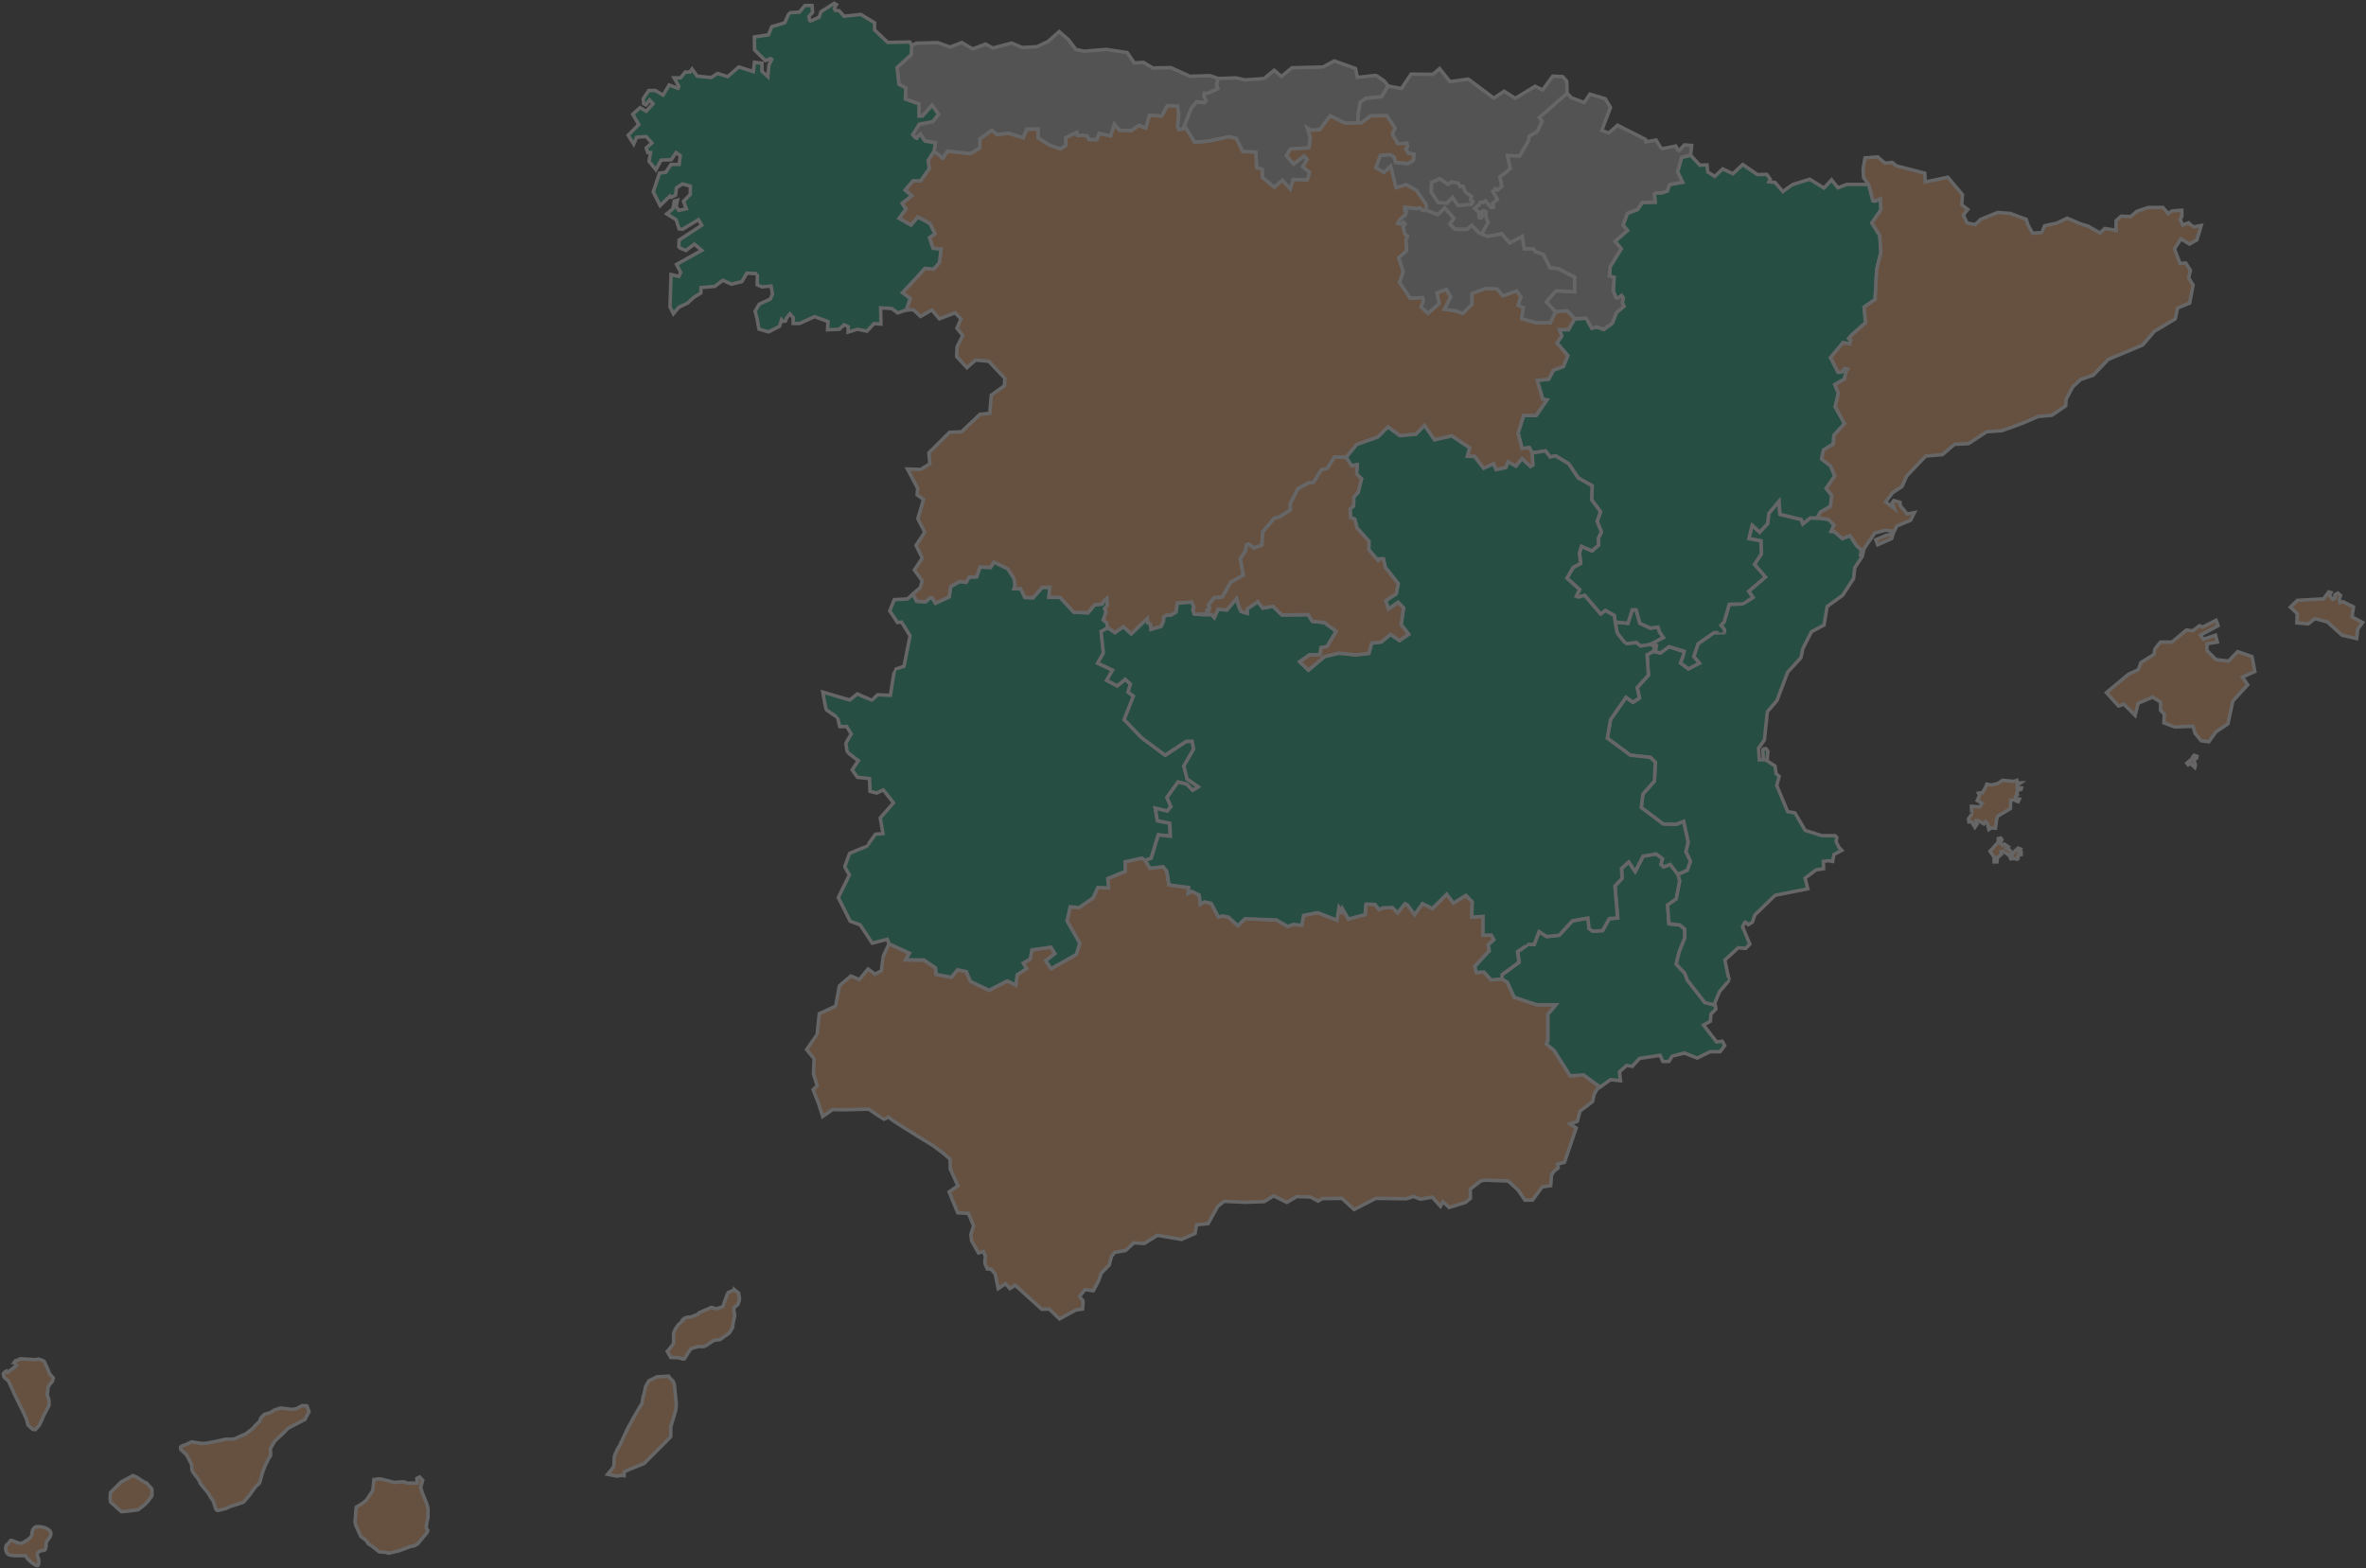 <svg width="709" height="470" viewBox="0 0 709 470" fill="none" xmlns="http://www.w3.org/2000/svg">
<rect x="0" y="0" width="709" height="470" fill="#333333" stroke="none"/>
<g opacity="0.25" clip-path="url(#clip0_21_2)">
<path d="M86.373 428.01L91.467 425.348L91.539 425.047L92.601 423.093L92.588 422.936L91.946 421.336L90.582 421.264L88.687 422.241L88.497 422.273L87.422 422.391L84.112 421.985L82.105 422.627L81.456 423.093L80.466 423.526L80.414 423.571L80.354 423.539L79.234 423.893L78.171 424.942L77.798 425.984L76.538 427.177L76.526 427.197L75.956 427.859L75.759 428.095L73.471 429.878L73.267 429.865L71.189 430.803L70.593 431.111L70.409 431.17L69.773 431.295L69.36 431.314L68.33 431.34L67.708 431.308L64.915 431.937L61.755 432.534L61.342 432.573L60.457 432.606L60.397 432.58L59.257 432.409L57.435 432.121L56.045 432.789L55.166 433.143L54.773 433.215L54.15 433.622L54.11 433.793L54.157 434.356L55.015 435.208L55.166 435.281L55.743 435.851L55.803 436.022L56.012 436.212L56.392 436.88L56.438 436.998L57.408 438.932L57.493 440.349L57.69 440.971L58.706 442.414L58.903 442.532L59.867 444.072L59.907 444.282L60.103 444.695L62.109 447.16L62.568 447.79L63.151 448.793L63.925 449.894L64.6 452.097L64.836 452.49L65.256 452.681L67.714 452.11L69.124 451.428L71.006 450.878L73.025 450.163L74.697 448.17L75.575 446.957L76.578 445.554L76.598 445.534L77.772 444.479L78.021 443.659L78.591 441.542L78.624 441.404L79.43 439.326L79.483 439.142L80.04 438.074L80.433 437.274L81.083 436.257L81.063 434.677L80.983 434.225L82.302 431.93L84.937 429.452L85.377 429.006L86.373 428.01ZM202.606 421.755L202.639 421.244L202.612 420.254L202.042 414.669L201.616 413.842L201.557 413.783L200.764 413.03L200.364 412.433L196.915 412.623L194.45 413.823L193.46 415.527L192.968 417.92L192.732 418.576L192.352 420.766L191.952 421.244L189.474 425.525L189.048 426.391L188.386 427.505L186.543 431.373L186.209 432.212L185.993 432.389L185.862 433.006L185.081 434.192L184.144 436.29L184.105 436.468L183.947 439.201L183.869 439.542L183.298 440.355L183.292 440.368L182.079 441.843L184.8 442.381L186.288 442.184L187.022 442.263L187.009 441.129L188.582 440.388L193.014 438.611L200.705 430.888L201.006 430.482L201 429.059V427.623L201.819 424.942L202.468 422.68L202.606 421.755ZM127.998 455.841L128.234 454.811L128.26 452.176L127.952 450.897L126.522 447.331L126.064 445.744L126.673 443.64L125.749 442.65L124.91 443.056L124.923 443.45L125.08 444.072L125.047 444.479L122.228 444.486L120.897 444.085L118.111 444.256L114.813 443.404L113.791 443.246L113.168 443.24L112.119 443.456L112.066 443.443L111.68 446.754L109.85 449.547L108.926 450.32L107.798 451.074L106.762 451.684L106.592 453.402L106.389 456.024L106.559 457.034L107.215 458.45L107.602 459.296L107.648 459.414L108.192 460.535L109.057 461.164L109.831 461.767L110.29 462.574L111.535 463.4L113.581 465.058L113.784 465.091L115.639 465.249L116.459 465.491L119.612 464.763L122.818 463.563L124.274 463.209L125.087 462.77L127.965 459.315L128.201 458.679L127.689 457.886L127.998 455.841ZM206.526 404.933L207.155 404.14L209.443 403.51L209.634 403.562L210.866 403.575L211.469 403.346L213.325 402.094L213.915 401.694L215.796 401.478L217.212 400.389L217.848 400.022L218.406 399.616L218.602 399.413L219.468 397.99L219.514 397.793L219.907 395.308L220.032 395.092L220.156 393.892L219.92 393.066L219.907 392.214L220.051 391.808L220.956 391.06L221.094 390.988L221.526 389.742L221.598 389.152L221.323 387.539L220.091 386.523V386.53L218.183 387.408L217.671 388.588L217.632 388.746L217.245 389.775L216.59 391.624L214.649 392.234L213.135 391.821L212.669 392.03L211.895 392.443L211.692 392.456L209.424 393.46L209.162 393.879L206.959 394.725L206.028 394.751L204.966 395.131L204.841 395.256L205.077 395.328L203.294 396.987L203.13 397.21L202.291 398.436L201.845 399.642V401.766L201.884 401.845L201.838 401.91L201.806 402.736L200.376 404.553L199.957 404.992L200.999 406.834L202.848 406.88L203.91 407.044L204.487 407.286L205.09 407.221L206.526 404.933ZM5.878 420.988L6.704 422.608L7.93 425.309L8.395 427.099L9.798 428.358L10.473 428.449L10.631 428.43L11.785 427.125L12.657 425.329L12.958 424.483L14.637 421.336L14.676 421.165L14.689 419.841L14.414 418.746L14.171 418.104H14.178L14.433 415.652L15.043 414.747L15.659 414.065L15.981 412.997L14.833 411.692L14.427 410.584L13.325 408.145L12.873 407.739L11.457 407.293L10.703 407.49L6.913 407.273L6.487 407.227L5.877 407.286L5.622 407.516L5.17 407.712L5.058 407.706L4.586 407.824L4.232 408.342H4.245L4.94 409.24L2.357 411.272L1.59 411.227L1.63 411.043L1.518 411.089L1 411.744L1.21 412.741L1.243 412.774L2.528 413.869L4.258 417.632L4.501 418.13L5.878 420.988ZM39.844 442.224L36.298 444.132L33.092 447.324L33 449.114L33.15 450.163L36.383 453.061L38.343 452.864L38.841 452.812L41.274 452.484L41.674 452.281L43.503 450.825L44.466 449.75L44.571 449.619L45.489 448.373L45.542 448.13L45.528 446.419L45.469 446.17L43.935 444.472L43.28 444.184L42.998 444.04L42.251 443.561L41.031 442.728L39.844 442.224ZM7.798 466.376C7.726 465.97 3.694 466.54 2.547 465.884C1.4 465.229 1.564 463.013 2.219 462.77C2.875 462.521 2.875 461.538 3.366 461.623C3.858 461.708 5.582 462.607 6.316 462.528C7.058 462.449 9.431 460.803 9.516 460.148C9.595 459.492 9.549 457.604 11.253 457.525C12.958 457.44 15.338 458.345 15.259 459.656C15.174 460.967 13.948 461.623 13.863 462.364C13.778 463.105 13.941 464.659 13.043 464.659C12.139 464.659 10.696 465.268 11.253 466.402C11.811 467.53 11.758 469.09 11.253 469.254C10.755 469.412 7.963 467.281 7.798 466.376ZM479.482 325.775L478.59 326.391L477.679 328.01L477.207 330.161L473.443 333.032L472.676 336.074L470.487 336.841L472.335 338.054L468.802 348.354L466.71 348.905L466.927 350.032L465.799 350.884L464.947 352.078L464.691 355.336L462.141 355.716L459.223 359.67H456.968L454.883 356.627L451.946 353.946C451.946 353.946 445.265 353.69 445.18 353.69C445.095 353.69 443.797 353.861 443.797 353.861L440.584 356.392L440.63 359.138L439.181 360.351L434.264 361.885L432.409 360.161L431.642 361.525L429.197 358.778L425.643 359.394L423.558 358.588L421.454 359.27L412.282 359.145L405.791 362.489L402.113 359.145L396.2 359.23L394.967 359.958L392.712 358.745L388.608 358.614L385.605 360.358L381.645 358.378L378.859 360.122L373.07 360.312L366.816 360.037L364.901 361.551L362.01 366.724L358.542 367.065L358.116 369.661L354.031 371.451L346.839 370.218L342.879 372.683L339.772 372.473L337.3 374.768L333.983 375.345L333.091 376.512L332.39 379.108L329.984 381.599L329.236 383.789L327.617 386.831L325.106 386.49L323.552 388.49C323.552 388.49 324.044 389.572 324.385 389.572C324.726 389.572 324.404 392.319 324.404 392.319L322.405 392.594L317.488 395.276L314.465 392.339L312.184 392.378L304.185 385.146L302.632 386.189L301.314 384.72L299.124 386.189L298.233 381.849L297 380.361L295.833 380.295C295.833 380.295 295.046 378.426 295.086 378.315C295.105 378.23 295.302 376.505 295.302 376.505L294.64 375.083L293.217 375.509L291.152 371.851L290.942 369.956L291.749 367.36L290.195 363.656L286.982 363.466L284.425 357.211L287.041 355.375L284.766 350.334L284.701 347.396L282.38 345.397C282.38 345.397 279.633 343.351 279.443 343.227C279.253 343.122 275.273 340.696 275.273 340.696C275.273 340.696 268.061 336.146 267.95 336.1C267.865 336.074 266.245 334.783 266.245 334.783C266.245 334.783 264.947 335.484 264.862 335.484C264.777 335.484 260.325 332.396 260.325 332.396L252.773 332.606L249.455 332.541L246.538 334.625L245.305 330.751L244.047 327.584L243.66 326.561L244.892 325.434L243.765 321.88C243.765 321.88 243.974 317.39 243.935 317.285C243.909 317.199 241.719 314.564 241.719 314.564C241.719 314.564 244.886 309.968 244.886 309.883C244.886 309.778 245.502 303.799 245.502 303.799L250.399 301.543L251.527 295.453L254.976 292.496L257.506 293.584L260.142 290.411L262.187 291.945L264.147 290.942C264.147 290.942 264.574 286.707 264.639 286.622C264.705 286.537 266.403 282.852 266.403 282.852L272.513 285.658L271.405 287.638L276.833 287.704L280.302 290.024L280.531 292.004L285.068 292.883L286.917 290.628L289.559 291.178L290.772 294.096L296.364 296.777L301.832 293.964L304.382 295.197L304.808 292.109L307.575 290.3L306.598 288.621L308.683 287.428L309.194 284.681L314.898 283.849L316.111 285.783L313.364 287.933L314.937 290.293L322.496 286.058L323.559 282.675L319.723 276.014L320.68 271.759L323.388 271.995L327.558 269.058L328.941 265.977L332.173 266.101L331.937 263.269L337.176 261.138L337.136 258.267L342.198 257.159L343.155 257.86L344.604 260.201L348.498 259.729L349.645 261.112L350.301 265.197L356.195 265.964L356.064 267.688L357.106 267.111L359.342 268.219L359.702 270.946L360.935 270.264L362.934 270.69L365.104 274.821L366.337 274.5L368.081 274.821L370.913 277.417L373.103 275.313L382.511 275.693L385.894 277.653L387.513 277.037L390.09 277.273L390.621 274.316L394.81 273.483L400.619 275.758L401.235 271.969L401.917 273.143L402.212 272.251L404.061 275.417L409.083 274.073C409.083 274.073 409.233 270.927 409.319 270.927C409.404 270.946 412.046 271.031 412.046 271.031L413.239 272.585L414.432 272.054L417.199 271.969L418.838 273.542L421.008 270.815L421.775 271.222L423.899 274.093L426.259 270.795L429.223 272.244L433.517 267.989L435.517 270.625L439.28 268.324L441.174 270.258L441.004 274.854L444.387 274.618V280.236H446.898L447.645 281.6L445.967 283.134L446.269 284.963L441.948 289.598L442.414 291.453L444.63 291.263L446.819 293.643L450.097 293.388L451.651 294.345L453.736 298.855L460.482 301.091H466.225L463.819 303.989V311.771L463.373 312.879L465.675 314.793L470.487 322.392L474.506 322.136L479.482 325.775Z" fill="#FFAA6A"/>
<path d="M201.006 430.482L200.705 430.888L193.014 438.611L188.582 440.388L187.009 441.129L187.022 442.263L186.288 442.184L184.8 442.381L182.079 441.843L183.292 440.368L183.298 440.355L183.869 439.542L183.947 439.201L184.105 436.468L184.144 436.29L185.081 434.192L185.862 433.006L185.993 432.389L186.209 432.212L186.543 431.373L188.386 427.505L189.048 426.391L189.474 425.525L191.952 421.244L192.352 420.766L192.732 418.576L192.968 417.92L193.46 415.527L194.45 413.823L196.915 412.623L200.364 412.433L200.764 413.03L201.557 413.783L201.616 413.842L202.042 414.669L202.612 420.254L202.639 421.244L202.606 421.755L202.468 422.68L201.819 424.942L201 427.623V429.059L201.006 430.482ZM201.006 430.482L201.111 430.541M86.373 428.01L91.467 425.348L91.539 425.047L92.601 423.093L92.588 422.936L91.946 421.336L90.582 421.264L88.687 422.241L88.497 422.273L87.422 422.391L84.112 421.985L82.105 422.627L81.456 423.093L80.466 423.526L80.414 423.571L80.354 423.539L79.234 423.893L78.171 424.942L77.798 425.984L76.538 427.177L76.526 427.197L75.956 427.859L75.759 428.095L73.471 429.878L73.267 429.865L71.189 430.803L70.593 431.111L70.409 431.17L69.773 431.295L69.36 431.314L68.33 431.34L67.708 431.308L64.915 431.937L61.755 432.534L61.342 432.573L60.457 432.606L60.397 432.58L59.257 432.409L57.435 432.121L56.045 432.789L55.166 433.143L54.773 433.215L54.15 433.622L54.11 433.793L54.157 434.356L55.015 435.208L55.166 435.281L55.743 435.851L55.803 436.022L56.012 436.212L56.392 436.88L56.438 436.998L57.408 438.932L57.493 440.349L57.69 440.971L58.706 442.414L58.903 442.532L59.867 444.072L59.907 444.282L60.103 444.695L62.109 447.16L62.568 447.79L63.151 448.793L63.925 449.894L64.6 452.097L64.836 452.49L65.256 452.681L67.714 452.11L69.124 451.428L71.006 450.878L73.025 450.163L74.697 448.17L75.575 446.957L76.578 445.554L76.598 445.534L77.772 444.479L78.021 443.659L78.591 441.542L78.624 441.404L79.43 439.326L79.483 439.142L80.04 438.074L80.433 437.274L81.083 436.257L81.063 434.677L80.983 434.225L82.302 431.93L84.937 429.452L85.377 429.006L86.373 428.01ZM127.998 455.841L128.234 454.811L128.26 452.176L127.952 450.897L126.522 447.331L126.064 445.744L126.673 443.64L125.749 442.65L124.91 443.056L124.923 443.45L125.08 444.072L125.047 444.479L122.228 444.486L120.897 444.085L118.111 444.256L114.813 443.404L113.791 443.246L113.168 443.24L112.119 443.456L112.066 443.443L111.68 446.754L109.85 449.547L108.926 450.32L107.798 451.074L106.762 451.684L106.592 453.402L106.389 456.024L106.559 457.034L107.215 458.45L107.602 459.296L107.648 459.414L108.192 460.535L109.057 461.164L109.831 461.767L110.29 462.574L111.535 463.4L113.581 465.058L113.784 465.091L115.639 465.249L116.459 465.491L119.612 464.763L122.818 463.563L124.274 463.209L125.087 462.77L127.965 459.315L128.201 458.679L127.689 457.886L127.998 455.841ZM206.526 404.933L207.155 404.14L209.443 403.51L209.634 403.562L210.866 403.575L211.469 403.346L213.325 402.094L213.915 401.694L215.796 401.478L217.212 400.389L217.848 400.022L218.406 399.616L218.602 399.413L219.468 397.99L219.514 397.793L219.907 395.308L220.032 395.092L220.156 393.892L219.92 393.066L219.907 392.214L220.051 391.808L220.956 391.06L221.094 390.988L221.526 389.742L221.598 389.152L221.323 387.539L220.091 386.523V386.53L218.183 387.408L217.671 388.588L217.632 388.746L217.245 389.775L216.59 391.624L214.649 392.234L213.135 391.821L212.669 392.03L211.895 392.443L211.692 392.456L209.424 393.46L209.162 393.879L206.959 394.725L206.028 394.751L204.966 395.131L204.841 395.256L205.077 395.328L203.294 396.987L203.13 397.21L202.291 398.436L201.845 399.642V401.766L201.884 401.845L201.838 401.91L201.806 402.736L200.376 404.553L199.957 404.992L200.999 406.834L202.848 406.88L203.91 407.044L204.487 407.286L205.09 407.221L206.526 404.933ZM5.878 420.988L6.704 422.608L7.93 425.309L8.395 427.099L9.798 428.358L10.473 428.449L10.631 428.43L11.785 427.125L12.657 425.329L12.958 424.483L14.637 421.336L14.676 421.165L14.689 419.841L14.414 418.746L14.171 418.104H14.178L14.433 415.652L15.043 414.747L15.659 414.065L15.981 412.997L14.833 411.692L14.427 410.584L13.325 408.145L12.873 407.739L11.457 407.293L10.703 407.49L6.913 407.273L6.487 407.227L5.877 407.286L5.622 407.516L5.17 407.712L5.058 407.706L4.586 407.824L4.232 408.342H4.245L4.94 409.24L2.357 411.272L1.59 411.227L1.63 411.043L1.518 411.089L1 411.744L1.21 412.741L1.243 412.774L2.528 413.869L4.258 417.632L4.501 418.13L5.878 420.988ZM39.844 442.224L36.298 444.132L33.092 447.324L33 449.114L33.15 450.163L36.383 453.061L38.343 452.864L38.841 452.812L41.274 452.484L41.674 452.281L43.503 450.825L44.466 449.75L44.571 449.619L45.489 448.373L45.542 448.13L45.528 446.419L45.469 446.17L43.935 444.472L43.28 444.184L42.998 444.04L42.251 443.561L41.031 442.728L39.844 442.224ZM7.798 466.376C7.726 465.97 3.694 466.54 2.547 465.884C1.4 465.229 1.564 463.013 2.219 462.77C2.875 462.521 2.875 461.538 3.366 461.623C3.858 461.708 5.582 462.607 6.316 462.528C7.058 462.449 9.431 460.803 9.516 460.148C9.595 459.492 9.549 457.604 11.253 457.525C12.958 457.44 15.338 458.345 15.259 459.656C15.174 460.967 13.948 461.623 13.863 462.364C13.778 463.105 13.941 464.659 13.043 464.659C12.139 464.659 10.696 465.268 11.253 466.402C11.811 467.53 11.758 469.09 11.253 469.254C10.755 469.412 7.963 467.281 7.798 466.376ZM479.482 325.775L478.59 326.391L477.679 328.01L477.207 330.161L473.443 333.032L472.676 336.074L470.487 336.841L472.335 338.054L468.802 348.354L466.71 348.905L466.927 350.032L465.799 350.884L464.947 352.078L464.691 355.336L462.141 355.716L459.223 359.67H456.968L454.883 356.627L451.946 353.946C451.946 353.946 445.265 353.69 445.18 353.69C445.095 353.69 443.797 353.861 443.797 353.861L440.584 356.392L440.63 359.138L439.181 360.351L434.264 361.885L432.409 360.161L431.642 361.525L429.197 358.778L425.643 359.394L423.558 358.588L421.454 359.27L412.282 359.145L405.791 362.489L402.113 359.145L396.2 359.23L394.967 359.958L392.712 358.745L388.608 358.614L385.605 360.358L381.645 358.378L378.859 360.122L373.07 360.312L366.816 360.037L364.901 361.551L362.01 366.724L358.542 367.065L358.116 369.661L354.031 371.451L346.839 370.218L342.879 372.683L339.772 372.473L337.3 374.768L333.983 375.345L333.091 376.512L332.39 379.108L329.984 381.599L329.236 383.789L327.617 386.831L325.106 386.49L323.552 388.49C323.552 388.49 324.044 389.572 324.385 389.572C324.726 389.572 324.404 392.319 324.404 392.319L322.405 392.594L317.488 395.276L314.465 392.339L312.184 392.378L304.185 385.146L302.632 386.189L301.314 384.72L299.124 386.189L298.233 381.849L297 380.361L295.833 380.295C295.833 380.295 295.046 378.426 295.086 378.315C295.105 378.23 295.302 376.505 295.302 376.505L294.64 375.083L293.217 375.509L291.152 371.851L290.942 369.956L291.749 367.36L290.195 363.656L286.982 363.466L284.425 357.211L287.041 355.375L284.766 350.334L284.701 347.396L282.38 345.397C282.38 345.397 279.633 343.351 279.443 343.227C279.253 343.122 275.273 340.696 275.273 340.696C275.273 340.696 268.061 336.146 267.95 336.1C267.865 336.074 266.245 334.783 266.245 334.783C266.245 334.783 264.947 335.484 264.862 335.484C264.777 335.484 260.325 332.396 260.325 332.396L252.773 332.606L249.455 332.541L246.538 334.625L245.305 330.751L244.047 327.584L243.66 326.561L244.892 325.434L243.765 321.88C243.765 321.88 243.974 317.39 243.935 317.285C243.909 317.199 241.719 314.564 241.719 314.564C241.719 314.564 244.886 309.968 244.886 309.883C244.886 309.778 245.502 303.799 245.502 303.799L250.399 301.543L251.527 295.453L254.976 292.496L257.506 293.584L260.142 290.411L262.187 291.945L264.147 290.942C264.147 290.942 264.574 286.707 264.639 286.622C264.705 286.537 266.403 282.852 266.403 282.852L272.513 285.658L271.405 287.638L276.833 287.704L280.302 290.024L280.531 292.004L285.068 292.883L286.917 290.628L289.559 291.178L290.772 294.096L296.364 296.777L301.832 293.964L304.382 295.197L304.808 292.109L307.575 290.3L306.598 288.621L308.683 287.428L309.194 284.681L314.898 283.849L316.111 285.783L313.364 287.933L314.937 290.293L322.496 286.058L323.559 282.675L319.723 276.014L320.68 271.759L323.388 271.995L327.558 269.058L328.941 265.977L332.173 266.101L331.937 263.269L337.176 261.138L337.136 258.267L342.198 257.159L343.155 257.86L344.604 260.201L348.498 259.729L349.645 261.112L350.301 265.197L356.195 265.964L356.064 267.688L357.106 267.111L359.342 268.219L359.702 270.946L360.935 270.264L362.934 270.69L365.104 274.821L366.337 274.5L368.081 274.821L370.913 277.417L373.103 275.313L382.511 275.693L385.894 277.653L387.513 277.037L390.09 277.273L390.621 274.316L394.81 273.483L400.619 275.758L401.235 271.969L401.917 273.143L402.212 272.251L404.061 275.417L409.083 274.073C409.083 274.073 409.233 270.927 409.319 270.927C409.404 270.946 412.046 271.031 412.046 271.031L413.239 272.585L414.432 272.054L417.199 271.969L418.838 273.542L421.008 270.815L421.775 271.222L423.899 274.093L426.259 270.795L429.223 272.244L433.517 267.989L435.517 270.625L439.28 268.324L441.174 270.258L441.004 274.854L444.387 274.618V280.236H446.898L447.645 281.6L445.967 283.134L446.269 284.963L441.948 289.598L442.414 291.453L444.63 291.263L446.819 293.643L450.097 293.388L451.651 294.345L453.736 298.855L460.482 301.091H466.225L463.819 303.989V311.771L463.373 312.879L465.675 314.793L470.487 322.392L474.506 322.136L479.482 325.775Z" stroke="white" stroke-width="1.039" stroke-miterlimit="10"/>
<path d="M516.825 313.37L515.442 315.206H512.439L508.61 317.101L504.716 315.586C504.716 315.586 501.477 316.458 501.268 316.458C501.051 316.458 500.737 317.094 500.737 317.094L500.12 318.117H498.298L497.472 316.268L491.302 317.206L489.132 319.586L487.408 319.33L485.284 321.244L485.605 323.906L482.629 323.565L479.502 325.781L474.545 322.162L470.526 322.418L465.714 314.819L463.413 312.905L463.859 311.797V304.015L466.265 301.117H460.522L453.776 298.881L451.691 294.371L450.137 293.414V292.096L455.205 288.392L454.779 285.199C454.779 285.199 457.735 283.219 457.735 283.094C457.709 283.009 459.735 283.075 459.735 283.075L461.223 279.226L463.524 280.695L467.248 280.289L471.208 275.968L475.863 275.136L476.204 278.289L477.286 279.095L480.249 278.905C480.249 278.905 482.229 275.286 482.334 275.286C482.419 275.286 484.759 275.136 484.759 275.136L483.953 265.537L486.104 263.236L485.913 260.279L488.103 258.326L490.017 261.197L492.404 256.582L496.318 255.92L498.232 257.349L497.767 259.073L498.553 259.794L500.514 259.073L502.835 262.03L503.385 263.99L502.343 269.412L499.747 271.221L500.133 276.84L503.385 277.201L504.88 278.433V281.161L503.221 285.245L502.323 288.949L504.88 291.65L505.627 293.676L510.885 300.442L513.973 301.229L514.163 302.422L512.695 303.956L512.544 306.06L510.479 307.208L514.399 312.276L516.104 312.04L516.825 313.37ZM359.105 235.806L357.401 236.874L355.637 235.025L353.002 234.383L349.704 238.998L350.878 241.745L349.77 243.089L346.197 242.218L346.833 245.961L350.537 246.702L350.727 250.596L347.108 250.216L344.984 257.211L343.174 257.873L342.217 257.172L337.156 258.28L337.195 261.151L331.957 263.282L332.193 266.114L328.961 265.99L327.577 269.071L323.408 272.008L320.7 271.772L319.743 276.027L323.578 282.688L322.516 286.071L314.957 290.306L313.383 287.946L316.13 285.796L314.918 283.862L309.214 284.694L308.702 287.441L306.618 288.634L307.594 290.313L304.828 292.122L304.402 295.21L301.851 293.978L296.384 296.79L290.791 294.109L289.578 291.191L286.936 290.641L285.087 292.896L280.551 292.017L280.321 290.038L276.853 287.717L271.425 287.651L272.533 285.671L266.422 282.865L265.872 281.502L261.381 282.668L257.762 277.181L254.766 276.099L251.212 268.992L254.536 262.207C254.536 262.207 253.133 259.912 253.133 259.742C253.199 259.611 254.602 255.743 254.602 255.743C254.602 255.743 259.558 253.658 259.67 253.658C259.755 253.658 262.351 249.999 262.351 249.999L264.587 249.829L263.78 245.128L267.74 240.598L264.678 236.723L262.718 237.681L260.699 237.169L260.574 233.334L256.936 232.954L255.362 230.738L257.211 227.971C257.211 227.971 253.894 225.48 253.894 225.395C253.894 225.29 253.448 222.949 253.468 222.798C253.487 222.628 255.087 219.986 255.087 219.986L253.723 217.731L251.638 217.776C251.638 217.776 251.002 214.971 250.917 214.971C250.812 214.971 247.915 212.905 247.659 212.754C247.423 212.604 246.557 207.411 246.557 207.411L254.641 209.791L256.896 207.962C256.896 207.962 261.132 209.817 261.217 209.817C261.322 209.817 262.987 208.218 262.987 208.218L266.816 208.388C266.816 208.388 268.029 200.6 268.114 200.6C268.199 200.6 270.9 199.688 270.9 199.688L272.71 190.516L270.172 186.432L268.94 186.563L266.619 183.069L267.983 179.712L271.923 179.495L273.562 178.066L274.755 180.197L277.437 180.348L278.518 179.286L279.325 179.115L280.367 180.754L284.452 178.879L284.917 175.772L287.598 174.257L289.513 174.513L290.47 172.959L292.686 172.854L293.709 169.917L296.836 170.048L297.878 168.429L302.048 170.468L303.897 173.366L304.238 175.385L303.897 176.427H305.877L307.175 179.043L309.581 179.148L312.348 176.021L314.649 176.001L314.347 179.024H317.71L321.821 183.468L326.056 183.659L327.99 181.298L330.311 181.023L330.868 179.981L331.721 179.299L331.891 181.403L331.065 182.426L331.511 183.344L330.659 185.789L331.655 186.622L331.996 188.176L330.016 189.257L330.698 195.709L328.993 198.751L333.445 200.836L331.681 203.897L334.828 205.556L337.234 203.576L338.808 205.005L338.087 207.411L339.706 208.624L336.92 215.666L342.152 221.094L349.193 226.326L355.493 222.202L357.303 222.156L357.729 224.523L354.818 229.564L355.775 233.458L359.105 235.806Z" fill="#00A173" stroke="white" stroke-width="1.039" stroke-miterlimit="10"/>
<path d="M558.108 166.37L557.984 166.862L555.814 170.14L555.453 173.353L552.175 178.394L547.533 181.757L546.596 187.311L542.806 189.356L540.23 194.424L539.679 197.105L535.7 201.445L532.487 209.955L529.616 213.299L528.724 221.769L526.96 224.26L527.216 227.729H528.514C528.514 227.729 528.154 224.667 528.324 224.536C528.514 224.431 529.216 224.365 529.216 224.365L529.766 225.132L529.537 228.03L531.923 229.564L532.218 231.839L533.156 232.672L532.415 235.419L535.693 243.227L537.889 243.634L540.931 248.865L545.914 250.439H549.894L550.425 250.996L550.208 252.248L551.106 254.012L551.913 254.838L549.553 256.116L549.172 258.162L547.894 257.952L546.38 258.162L546.465 260.352L544.249 260.692L540.912 263.164L541.718 266.376L531.93 268.311L525.866 274.205L525.125 276.374L523.866 277.122C523.866 277.122 523.119 276.289 522.968 276.355C522.797 276.394 522.181 277.738 522.181 277.738L524.351 282.95L523.119 284.229L520.883 284.039L516.884 287.723C516.884 287.723 518.077 293.683 518.182 293.702C518.182 293.833 515.33 297.112 515.33 297.112L513.842 300.619L513.947 301.235L510.859 300.449L505.601 293.683L504.853 291.657L502.297 288.956L503.195 285.251L504.853 281.167V278.44L503.359 277.207L500.107 276.847L499.72 271.228L502.316 269.419L503.359 263.997L502.808 262.037L505.594 260.804L506.551 258.122L505.168 255.29L505.87 252.419L504.506 246.203L502.356 247.095L498.461 247.01L491.82 242.027L492.312 238.008L495.76 234.114L496.035 228.43L494.501 226.988L488.542 226.345L481.651 221.238L482.609 215.685L487.27 208.985L489.335 210.473L491.276 209.214L490.614 206.067L493.977 202.343L493.57 196.253L495.465 195.21L495.911 194.103L494.803 193.126L491.617 193.637L490.384 192.634C490.384 192.634 487.316 192.935 487.237 192.935C487.172 192.935 484.595 189.913 484.556 189.526C484.516 189.166 484.044 186.694 484.044 186.694L483.999 186.419L487.827 186.779L489.106 182.76H490.299L491.381 186.779L494.6 188.248L496.809 187.927L497.32 189.435L498.468 191.074L495.19 192.798L496.383 193.414L496.022 195.335L497.53 195.676L500.166 193.807C500.166 193.807 504.762 195.355 504.827 195.355C504.827 195.46 503.595 198.679 503.595 198.679L505.955 200.449L509.207 198.744L507.528 196.764L508.846 192.909L513.612 189.585C513.612 189.585 516.72 189.671 516.72 189.631C516.72 189.566 516.805 188.845 516.805 188.779C516.805 188.694 515.697 187.396 515.697 187.396L516.654 186.353L518.169 181.095C518.169 181.095 522.188 180.99 522.234 180.99C522.299 180.99 525.276 179.05 525.276 179.05L523.997 177.201L529.019 172.926L525.721 169.137L527.787 166.003L527.662 162.089L524.043 161.427L525.04 157.389L527.295 159.474L529.655 156.943L530.035 153.855L533.103 150.196L533.379 154.13L539.745 155.664L540.23 156.982L542.466 155.218L544.531 155.238L545.213 155.258L547.953 155.664L549.592 157.343L548.72 159.237L549.762 159.369L552.083 161.394L554.385 160.522L556.345 163.499L557.794 164.797L557.604 166.305L558.108 166.37Z" fill="#00A173" stroke="white" stroke-width="1.039" stroke-miterlimit="10"/>
<path d="M563.308 70.593L563.649 75.634L562.39 80.676L561.905 89.743L558.607 92.057L559.053 96.719L554.922 100.396L554.011 101.419L554.581 101.911L554.306 103.039L552.287 102.717L548.563 107.169L550.818 111.555L551.821 111.489L552.759 110.447L553.696 110.663L553.126 111.575L552.759 113.574L549.848 115.279L550.91 117.79L549.953 121.92L552.759 126.962L549.566 130.45L549.396 133.072L546.458 134.862L545.882 137.543L548.543 139.628L549.841 142.604L547.245 146.394L548.95 148.479L548.497 151.803L545.501 153.481L544.544 155.245L542.479 155.225L540.243 156.989L539.758 155.671L533.392 154.137L533.117 150.203L530.049 153.861L529.668 156.949L527.308 159.48L525.053 157.395L524.056 161.434L527.675 162.096L527.8 166.01L525.735 169.144L529.032 172.933L524.01 177.207L525.289 179.056C525.289 179.056 522.306 180.997 522.247 180.997C522.208 180.997 518.182 181.102 518.182 181.102L516.668 186.36L515.711 187.402C515.711 187.402 516.819 188.7 516.819 188.786C516.819 188.851 516.733 189.579 516.733 189.638C516.733 189.677 513.626 189.592 513.626 189.592L508.859 192.916L507.542 196.771L509.22 198.751L505.968 200.455L503.608 198.685C503.608 198.685 504.841 195.473 504.841 195.361C504.775 195.361 500.179 193.814 500.179 193.814L497.544 195.683L496.036 195.342L496.396 193.421L495.203 192.804L498.481 191.08L497.334 189.441L496.822 187.933L494.613 188.254L491.394 186.786L490.312 182.767H489.119L487.841 186.786L484.012 186.425L483.756 184.491L481.121 183.003L479.672 184.065L474.886 178.466L472.926 178.978L472.355 178.741L473.352 176.722L469.562 173.293L471.431 170.061L473.686 168.868L473.306 165.761L473.922 163.741L477.095 165.124L479.056 163.361L478.944 161.361L479.882 159.467L478.603 156.254L479.626 153.402L476.944 149.764L477.115 145.614L472.985 143.293L470.067 138.992L466.173 136.632L464.534 136.993L463.151 135.163L459.171 135.76L458.279 134.186L456.109 134.442L454.896 129.827L456.555 124.523H460.305L463.557 119.868L462.279 119.658L460.64 114.02L464.081 113.633L465.491 110.932L468.487 109.824L469.805 106.572L466.547 102.822L467.995 100.652L467.274 98.797H469.995L471.85 95.519L475.338 95.368L477.023 98.345L478.577 97.984L480.596 98.731L483.147 96.863L484.425 93.67L486.641 91.775L486.149 90.779L486.425 89.349L485.92 88.602L484.858 89.323L484.241 89.264L483.435 87.134L483.691 83.108L482.288 82.787L482.517 79.889L485.815 74.552L483.986 72.337L487.664 69.085L486.346 67.485L487.664 63.932L490.732 62.784L492.096 60.7L496.01 60.575L495.734 58.215L496.291 57.789H497.97L499.609 57.277L500.291 55.297L504.205 54.615L502.716 51.528L503.91 47.148L506.637 46.532L509.384 49.515L511.508 49.41L511.764 51.56L513.849 52.858L516.228 50.623L519.297 52.072L522.234 49.305L526.639 52.327L529.446 52.262L530.468 53.645L530.088 54.478L531.897 54.668L534.284 57.415C534.284 57.415 537.031 55.35 537.116 55.33C537.221 55.284 542.309 53.71 542.309 53.71L546.59 56.346L548.845 53.901L550.759 56.287L553.395 55.265L560.016 55.285L561.295 60.201L561.977 60.261L563.531 59.559L563.681 62.896L560.961 66.81L563.308 70.593Z" fill="#00A173" stroke="white" stroke-width="1.039" stroke-miterlimit="10"/>
<path d="M503.89 47.142L502.696 51.522L504.185 54.609L500.271 55.291L499.589 57.271L497.95 57.782H496.271L495.714 58.208L495.99 60.568L492.076 60.693L490.712 62.778L487.644 63.925L486.326 67.478L487.644 69.078L483.966 72.33L485.795 74.546L482.497 79.882L482.268 82.78L483.671 83.102L483.415 87.127L484.221 89.257L484.838 89.317L485.9 88.596L486.405 89.343L486.129 90.773L486.621 91.769L484.405 93.663L483.127 96.856L480.576 98.725L478.557 97.977L477.003 98.338L475.318 95.362L471.83 95.512L469.634 93.192L466.1 93.467L463.334 90.51L466.232 87.127L471.83 87.448V83.088L466.913 80.512L464.442 80.256L462.442 76.237L460.213 75.49L459.466 74.572H456.719L456.142 70.868L452.379 72.802L449.999 70.075L445.783 70.842L443.934 70.094L445.914 66.646L445.298 65.046L445.232 63.473L444.465 63.178L443.725 63.708L444.361 64.555L443.829 65.321L443.233 65.151L443.128 63.683L441.85 62.431L443.213 61.322L443.554 60.621H444.465L445.062 60.09L445.914 61.093L446.786 62.116C446.786 62.116 447.593 62.24 447.593 62.116C447.593 61.965 447.291 60.856 447.291 60.856L448.714 59.795L447.291 57.349L448.078 56.497L448.714 56.923L450.012 55.881L449.441 52.924L451.231 51.646L452.529 50.452L451.703 46.558L455.342 46.728L457.958 42.258L458.279 40.743L460.646 39.379L462.108 36.291L461.216 35.229L469.601 27.932L470.9 29.316L474.754 30.738L476.433 28.208L481.029 29.591L482.602 32.207L479.986 39.104L482.11 39.851L484.726 37.531L493.111 41.785L493.216 42.513L496.258 41.956C496.258 41.956 497.852 44.598 497.937 44.598C498.042 44.598 502.152 43.765 502.152 43.765C502.152 43.765 502.939 45.254 503.044 45.254C503.109 45.168 504.742 43.424 504.742 43.424L506.932 43.594L506.591 46.512L503.89 47.142ZM415.986 25.775L414.052 28.968L409.266 29.48L407.627 30.653L406.965 34.377V36.868L403.071 36.914L398.606 34.744L395.518 38.874L392.791 39.064L391.768 38.389L392.66 41.326L392.234 44.329L386.681 44.689L385.507 46.649L387.638 49.121L390.811 46.741L391.748 47.804L390.404 49.954L392.45 51.659L391.768 53.979L387.533 53.835L386.681 56.641L384.294 54.065L381.849 56.13L378.295 53.232L378.19 50.722L376.571 50.275L376.289 45.595L372.395 45.444L370.461 41.529L368.376 40.979L362.076 42.336L357.952 42.676L355.441 38.526L354.53 38.632L356.936 32.502L358.575 30.476L360.896 30.778L361.407 30.161L360.705 28.824L360.837 27.932C360.837 27.932 361.879 27.992 361.945 27.932C362.01 27.867 364.901 26.588 364.901 26.588L364.515 25.526L364.96 23.526L370.343 23.336L373.024 23.953C373.024 23.953 378.623 23.546 378.708 23.546C378.813 23.546 381.836 21.055 381.836 21.055L383.966 22.904L387.179 20.308L396.436 20.091L399.78 18.262L406.185 20.517L406.742 23.199C406.742 23.199 412.23 22.583 412.315 22.583C412.42 22.583 414.806 24.287 414.806 24.287L415.986 25.775Z" fill="#B2B2B2" stroke="white" stroke-width="1.039" stroke-miterlimit="10"/>
<path d="M469.608 27.945L469.477 24.353L468.284 22.969L465.301 22.819L462.279 26.949L460.004 25.861L454.09 29.473L450.727 27.349L447.639 29.414L440.001 23.71L434.487 24.457L431.38 20.563L429.426 22.268L422.824 22.228L419.972 26.529L415.973 25.789L414.039 28.981L409.253 29.493L407.614 30.666L406.952 34.39V36.881L407.975 36.855L410.761 34.751L415.547 34.705L417.12 37.065L418.038 38.448L417.186 40.192L418.845 43.11L421.552 42.94L421.762 43.936L421.211 44.683L422.037 45.981L423.677 46.256L423.506 48.086L421.847 49.063L418.228 48.636L417.651 46.912L416.373 46.316L413.626 46.571L412.262 50.276L414.708 51.724L416.707 49.849L418.307 56.301L421.349 55.383L424.371 57.022L427.309 61.277V62.981L430.862 64.345L432.927 62.325L435.654 65.453L434.422 67.157L435.995 68.757H439.614L441.017 67.544L443.122 69.78L443.928 70.12L445.908 66.672L445.292 65.072L445.226 63.499L444.459 63.204L443.718 63.735L444.354 64.581L443.823 65.348L443.227 65.178L443.122 63.708L441.843 62.456L443.207 61.348L443.548 60.648H444.459L445.056 60.116L445.908 61.119L446.78 62.142C446.78 62.142 447.587 62.266 447.587 62.142C447.587 61.991 447.285 60.883 447.285 60.883L448.708 59.821L447.285 57.376L448.072 56.523L448.708 56.949L450.006 55.907L449.435 52.95L451.225 51.672L452.523 50.479L451.697 46.584L455.336 46.754L457.952 42.284L458.273 40.769L460.64 39.406L462.102 36.318L461.21 35.255L469.608 27.945ZM440.906 61.231L436.887 61.551L435.294 59.106L433.589 60.87L430.973 60.7L428.889 57.507L429.039 54.655L431.485 53.593L433.845 55.251L435.038 54.589L436.992 54.884L437.438 55.861H438.395L439.096 57.559L440.906 58.838L440.65 59.88L441.332 60.437L440.906 61.231Z" fill="#B2B2B2" stroke="white" stroke-width="1.039" stroke-miterlimit="10"/>
<path d="M469.995 98.784H467.274L467.995 100.639L466.546 102.809L469.805 106.559L468.487 109.811L465.491 110.919L464.081 113.62L460.639 114.007L462.278 119.645L463.557 119.855L460.305 124.51H456.555L454.896 129.814L456.109 134.429L458.279 134.173L459.171 135.747L459.407 139.386L458.659 139.851L456.103 137.491L454.273 139.727L451.907 138.428L451.29 140.153L448.334 140.769L447.567 139.025L444.61 140.343L441.863 136.809L439.712 136.77L440.394 134.239L435.077 130.666L429.885 131.833L426.882 127.532L424.306 130.168L419.5 130.594L415.947 127.978L412.859 131.02L406.578 133.236L403.385 137.111L399.937 136.92L397.727 140.369L396.003 140.776L393.597 144.539L392.148 144.729L388.955 146.453L386.654 150.898V152.832L383.291 154.983L381.803 155.343L378.394 159.408L378.138 163.342L375.751 164.233L374.178 163.066L373.581 163.256L373.221 165.092L371.667 167.452L372.585 172.349L368.75 174.539L366.304 178.945L363.839 179.135L362.115 181.305L362.502 182.197L361.8 182.773L362.18 183.114L360.968 184.177L357.84 184.072L357.414 182.754L357.729 181.921L357.113 180.453L352.812 180.774L352.451 183.475L350.858 184.393L349.73 184.327L348.708 184.924V186.117L347.986 187.737L344.899 188.654L344.689 186.976L343.902 186.655L343.777 185.442L342.479 186.635L339.011 190.018L336.671 187.848L334.14 189.638L331.95 188.169L331.609 186.616L330.613 185.783L331.465 183.338L331.019 182.42L331.845 181.397L331.675 179.292L330.823 179.974L330.265 181.017L327.945 181.292L326.011 183.652L321.775 183.462L317.665 179.017H314.301L314.603 175.995L312.302 176.014L309.535 179.142L307.129 179.037L305.831 176.421H303.851L304.192 175.378L303.851 173.359L302.002 170.461L297.833 168.422L296.79 170.042L293.663 169.911L292.64 172.848L290.424 172.952L289.467 174.506L287.553 174.251L284.871 175.765L284.406 178.873L280.321 180.748L279.279 179.109L278.472 179.279L277.391 180.341L274.709 180.19L273.516 178.06L275.791 176.1L276.342 174.015L274.001 170.822L276.361 167.268L274.513 163.44L277.109 159.506L275.044 155.441L276.748 149.692L274.834 148.315L274.985 146.335L271.916 140.566C271.916 140.566 275.66 140.651 275.745 140.716C275.961 140.716 278.643 138.992 278.643 138.992L278.348 135.714L284.563 129.545L288.136 129.414L293.669 124.156L296.607 123.881L297.052 118.432L300.986 115.62L301.111 113.365L296.305 108.277L292.345 107.916L289.749 110.198L286.668 106.835L286.812 103.898L288.516 100.554L286.753 98.358L287.985 95.571L286.196 93.761L281.495 95.551L279.22 92.89L275.857 94.844C275.857 94.844 273.726 92.739 273.496 92.804C273.326 92.844 272.048 92.91 271.562 92.949L272.756 89.441L270.435 87.697L274.178 83.698L277.155 80.42L279.797 80.656L281.501 78.696L282.013 74.671L279.607 74.395L278.545 71.183L280.164 70.075L278.656 66.967L275.037 65.033L272.992 67.439L269.419 65.4L271.464 62.633L270.317 60.909L273.234 58.635L271.235 56.93L273.595 54.144H275.87L278.466 50.524L278.125 48.079L279.889 45.293L282.485 47.377L283.973 45.293L290.87 46.033L293.617 44.336V41.635L297.236 38.999L298.744 40.336L302.317 39.93L306.618 41.274L307.706 38.678H311.128V41.32L314.452 43.45L317.789 44.617L319.363 43.595V41.235L322.706 39.661C322.706 39.661 322.831 40.684 322.982 40.684C323.132 40.684 324.234 40.494 324.234 40.494L325.807 40.769L326.358 41.831H328.679L329.361 39.982L332.809 40.723L333.957 37.15L335.484 39.045L339.057 39.11L341.273 37.537L343.319 38.363L344.466 34.515L348.104 34.77L349.809 31.623L352.89 31.794L353.251 34.475L352.89 37.963L353.251 38.789L354.529 38.619L355.441 38.514L357.952 42.664L362.075 42.323L368.376 40.966L370.461 41.516L372.395 45.431L376.289 45.581L376.571 50.262L378.19 50.708L378.295 53.219L381.849 56.117L384.294 54.052L386.68 56.628L387.533 53.822L391.768 53.967L392.45 51.646L390.404 49.941L391.748 47.791L390.811 46.729L387.638 49.109L385.507 46.637L386.68 44.677L392.233 44.316L392.66 41.313L391.768 38.376L392.791 39.051L395.518 38.861L398.606 34.731L403.071 36.901L406.965 36.855L407.988 36.829L410.774 34.724L415.56 34.679L417.133 37.039L418.051 38.422L417.199 40.166L418.858 43.083L421.565 42.913L421.775 43.91L421.224 44.657L422.05 45.955L423.689 46.23L423.519 48.06L421.86 49.036L418.241 48.61L417.664 46.886L416.386 46.289L413.639 46.545L412.275 50.249L414.721 51.699L416.72 49.823L418.32 56.274L421.362 55.356L424.384 56.996L427.321 61.25V62.955L426.45 63.105L425.342 62.273L424.66 62.529L421.001 62.103V63.106L421.467 63.256L421.192 64.469L420.254 65.066C420.254 65.066 418.635 66.744 418.635 66.81C418.7 66.81 419.743 67.085 419.743 67.085L420.615 66.508L421.087 67.085L420.49 68.108L421.021 70.128L421.808 70.763L421.316 71.871L421.552 75.129L419.166 77.254L420.529 81.364L419.402 84.577L422.654 89.363L426.292 89.127L426.568 90.104L425.866 92.018L427.931 93.886L431.249 90.93L430.593 87.737L433.425 86.694L434.743 88.996L432.829 92.654L436.192 93.146L438.342 93.886L441.07 91.205V87.927L445.088 86.439L448.622 86.544L450.346 88.629L454.47 87.159L455.788 89.009L454.916 91.415L456.516 92.201L455.985 95.48L460.371 96.692H464.58L466.114 93.434L469.647 93.159L471.844 95.479L469.995 98.784Z" fill="#FFAA6A" stroke="white" stroke-width="1.039" stroke-miterlimit="10"/>
<path d="M364.508 25.5L364.895 26.562C364.895 26.562 362.003 27.841 361.938 27.906C361.872 27.966 360.83 27.906 360.83 27.906L360.699 28.798L361.4 30.135L360.889 30.751L358.568 30.45L356.929 32.476L354.523 38.606L353.245 38.776L352.884 37.95L353.245 34.462L352.884 31.781L349.803 31.611L348.098 34.757L344.459 34.502L343.312 38.35L341.267 37.524L339.051 39.097L335.478 39.032L333.95 37.137L332.803 40.71L329.354 39.97L328.672 41.818H326.352L325.801 40.756L324.227 40.481C324.227 40.481 323.119 40.671 322.975 40.671C322.824 40.671 322.7 39.648 322.7 39.648L319.356 41.222V43.582L317.783 44.604L314.446 43.438L311.122 41.307V38.665H307.7L306.611 41.261L302.31 39.917L298.737 40.323L297.229 38.986L293.61 41.621V44.323L290.863 46.02L283.967 45.28L282.478 47.365L279.882 45.28L280.308 42.788L277.155 42.231L275.811 40.186C275.811 40.186 274.559 41.333 274.559 41.484C274.454 41.484 273.496 40.317 273.496 40.317L275.476 37.163L279.522 36.423L281.226 34.206L279.331 31.526L276.414 34.757H275.391V31.1L271.307 29.67L271.412 26.327L269.366 25.219L268.815 20.197L273.031 16.368L273.221 13.621L274.559 12.94L281.049 12.77L284.668 14.113L288.202 12.749L291.46 14.67L295.354 13.222L297.505 14.395L303.163 12.907L306.329 14.244L310.735 14.008L314.052 12.435L317.396 9.478L320.208 11.924L322.379 14.814L324.85 15.346L331.491 14.815L337.772 15.752L339.896 18.86L342.643 18.69L345.476 20.368L350.858 20.263L356.542 22.859L362.567 22.669L364.973 23.475L364.508 25.5Z" fill="#B2B2B2" stroke="white" stroke-width="1.039" stroke-miterlimit="10"/>
<path d="M282.006 74.677L281.495 78.703L279.79 80.663L277.148 80.427L274.172 83.705L270.428 87.704L272.749 89.448L271.556 92.955H271.365L268.999 93.788L267.235 92.47L263.898 92.254L263.983 97.125L261.918 96.975L259.787 99.249C259.787 99.249 257.067 98.672 256.981 98.672C256.896 98.672 254.13 99.525 254.13 99.525L254.189 97.885L252.936 97.335L251.514 98.699L247.98 98.829L248.111 96.365L244.112 94.896L239.621 96.941H237.68V95.198L236.723 94.07L235.766 95.198L235.366 96.22L234.665 96.306L234.199 95.814L233.603 97.794L230.325 99.472L227.433 98.64L226.883 95.643L226.286 93.237L227.499 91.172L230.842 89.618L231.478 88.17L231.072 85.724L228.325 85.98L226.902 85.337C226.902 85.337 227.007 82.02 226.902 82.02C226.817 82.02 223.795 81.87 223.795 81.87L222.306 84.4L219.179 85.167L216.622 84L214.177 85.83L210.073 86.19L210.007 87.829L207.903 89.127L206.028 90.851L203.451 92.064L201.773 94.044L200.776 91.913L201.091 82.276L203.412 82.846L203.989 81.653L202.73 79.247L210.283 75.031L208.067 73.176L205.536 75.07C205.536 75.07 203.405 74.218 203.405 74.133C203.405 74.048 203.491 71.963 203.491 71.963L210.283 67.498L209.306 65.839L204.539 68.711L203.497 68.606L202.605 65.84L199.799 64.095L201.648 62.561L202.074 60.241L203.032 59.985L202.605 61.899L203.438 63.047L205.674 62.555L204.821 60.319L206.841 58.274L206.86 55.783L204.48 55.127L202.691 56.32L202.455 58.47L201.157 59.133L200.776 58.753L197.819 61.624L195.754 57.494L197.623 51.894L199.518 51.619L201.091 49.279H203.517L203.858 46.617L202.605 45.726L201.157 47.876L198.115 47.981L196.541 50.852L194.476 48.342L194.961 45.726H194.109L193.663 44.323L195.341 42.853L193.663 40.94L190.791 41.11L189.9 43.195L188.241 40.553L191.395 37.321L189.605 34.233L191.821 32.253L193.65 33.361L195.689 31.086L194.666 29.958L193.558 31.427C193.558 31.427 192.752 31.092 192.811 30.981C192.876 30.896 192.745 29.598 192.745 29.598L194.404 27.126H196.384L198.705 28.509L200.534 25.467L203.169 26.47L203.425 25.854L201.996 23.324H203.956L205.339 21.599H206.723L207.378 20.681L208.886 22.812L213.121 23.238L215.036 22.006L218.038 22.982L221.395 20.065L225.761 21.448L226.083 18.662L228.338 18.944V21.37L230.102 22.97L230.416 19.54L231.269 17.816L230.862 17.561L229.354 18.157L226.122 14.964L226.056 11.07L230.292 10.434L231.269 7.989L235.143 6.842C235.143 6.842 236.461 3.819 236.572 3.819C236.658 3.819 239.549 3.629 239.549 3.629L241.188 1.649H243.319L243.509 3.669L242.401 4.927C242.401 4.927 242.637 6.33 242.742 6.357C242.912 6.357 245.489 5.124 245.489 5.124L245.98 3.55L249.96 1L250.642 1.38L250.006 2.508L250.347 3.124L251.455 3.209L252.943 4.868L257.965 4.318L262.069 6.828V8.96L266.029 12.723L272.644 12.579L273.221 13.661L273.031 16.408L268.815 20.236L269.366 25.259L271.411 26.366L271.307 29.71L275.391 31.14V34.797H276.414L279.331 31.565L281.226 34.247L279.521 36.463L275.476 37.203L273.496 40.357C273.496 40.357 274.453 41.524 274.558 41.524C274.558 41.374 275.811 40.226 275.811 40.226L277.155 42.272L280.308 42.829L279.882 45.32L278.118 48.106L278.459 50.552L275.863 54.171H273.588L271.228 56.957L273.227 58.662L270.31 60.936L271.457 62.661L269.412 65.428L272.985 67.466L275.03 65.06L278.649 66.994L280.157 70.102L278.538 71.21L279.6 74.422L282.006 74.677Z" fill="#00A173" stroke="white" stroke-width="1.039" stroke-miterlimit="10"/>
<path d="M653.552 71.59L651.592 74.566L653.27 78.926L655.001 78.84L656.384 81.03L655.853 83.285L657.191 85.409L656.148 90.838L652.529 92.326L651.848 95.565L645.567 99.308L642.079 103.393L631.76 107.713L627.249 112.46L623.479 113.738L621.119 115.935L619.159 119.632L619.008 121.632L614.839 124.464L610.754 124.825L606.434 126.7L603.031 127.971L599.819 129.079L595.328 129.394L589.88 132.954L585.69 133.164L582.071 136.252L577.069 136.678L572.899 141.038L571.346 142.696L569.962 145.804L567.11 147.679L565.045 150.426L567.687 152.445L567.032 150.636L567.497 150.019L569.366 150.531L569.431 151.527L571.496 154.038L573.666 153.638L572.565 155.894L568.395 157.657L567.333 159.827L566.887 161.401L562.672 163.276L562.121 161.761L565.334 160.404L566.507 160.28L566.783 159.152L565.058 158.896L561.826 159.729L558.633 164.325L558.122 166.37L557.611 166.311L557.801 164.803L556.352 163.505L554.392 160.529L552.09 161.401L549.77 159.375L548.727 159.244L549.599 157.349L547.96 155.671L545.22 155.264L544.538 155.245L545.495 153.481L548.491 151.803L548.944 148.479L547.239 146.394L549.835 142.604L548.537 139.628L545.875 137.543L546.452 134.862L549.389 133.072L549.56 130.45L552.753 126.962L549.947 121.92L550.904 117.79L549.842 115.279L552.753 113.574L553.12 111.575L553.69 110.663L552.753 110.447L551.815 111.489L550.812 111.555L548.557 107.169L552.281 102.717L554.3 103.039L554.575 101.911L554.005 101.419L554.916 100.396L559.046 96.719L558.601 92.057L561.898 89.743L562.383 80.676L563.642 75.634L563.301 70.593L560.915 66.803L563.636 62.889L563.485 59.552L561.931 60.254L561.249 60.194L559.971 55.278L558.437 53.232L558.306 50.59L558.863 47.312L562.711 47.037L564.842 48.912L567.012 48.676L568.264 49.718L576.774 51.908L576.925 54.524L583.691 53.121L588.07 58.333L587.86 61.395L589.67 62.778L588.326 64.436L589.453 66.823L591.899 67.315L593.538 65.741L598.625 63.676L602.369 63.951L607.181 65.741L607.692 67.381L609.095 69.891C609.095 69.891 611.626 69.701 611.738 69.701C611.823 69.701 612.714 67.656 612.714 67.656L616.314 66.888L619.48 65.4L623.676 67.164L625.846 67.826L629.275 69.826L630.724 68.488L632.553 68.744L634.107 69.084V66.148L635.641 64.79L638.513 64.915L640.302 63.342L643.685 62.194L648.156 62.174L649.71 64.03C649.71 64.03 650.772 63.224 650.877 63.204C650.962 63.158 653.814 63.007 653.814 63.007V64.837L653.303 65.794L654.109 67.433L655.834 66.777C655.834 66.777 657.112 68.01 657.197 68.01C657.302 68.01 659.623 67.583 659.623 67.583L658.305 71.943L656.089 73.136L653.552 71.59ZM599.89 251.625L599.398 252.648L600.08 253.389L600.637 252.989L601.778 253.763L601.254 254.195L602.335 254.844L602.985 256.267L603.417 255.402L604.742 254.169L605.482 254.444L605.115 255.185L605.666 255.277V256.11L604.774 256.267C604.774 256.267 604.742 257.565 604.65 257.565C604.558 257.565 603.509 257.29 603.509 257.29L602.539 257.382L602.152 256.451L600.296 255.093L599.647 255.185L599.798 255.959L598.566 257.041L598.415 258.306H597.55V256.857L596.317 255.126L598.756 252.445L598.815 251.304L599.523 251.147L599.89 251.625ZM598.336 245.423C598.336 245.489 597.962 248.223 597.962 248.223L596.71 248.105L595.989 248.597C595.989 248.597 595.576 246.879 595.55 246.807C595.524 246.735 595.012 246.203 595.012 246.203L594.462 246.898L592.954 246.02L592.167 245.922V246.689L592.449 247.003L591.8 247.921L590.823 246.295L590.01 246.321L589.872 245.417C589.872 245.417 590.725 244.164 590.797 244.164C590.869 244.164 590.77 241.667 590.77 241.667L593.321 241.83L593.97 240.762L592.508 239.903L593.183 238.422L592.862 237.72L594.101 237.536L595.019 235.917L595.366 235.012L596.684 235.268L598.697 234.809L600.067 233.859C600.067 233.859 603.404 234.16 603.496 234.16C603.588 234.16 604.381 233.859 604.381 233.859L604.545 234.645L605.495 234.619L604.473 235.334V236.055L605.771 236.146L605.659 236.566L604.571 236.894L604.315 237.864L604.525 238.166L603.968 238.625L604.086 239.319L605.128 239.477L604.755 240.264L604.106 240.034L603.594 239.687L602.525 239.824L602.453 242.329L598.605 244.624L598.336 245.423ZM657.898 229.23L657.616 228.489C657.616 228.489 657.478 227.381 657.616 227.381C657.76 227.381 658.219 227.237 658.219 227.237L658.363 226.634C658.363 226.634 657.275 226.24 657.275 226.306C657.275 226.378 656.927 227.329 656.927 227.329L655.308 228.718L655.702 229.23L656.488 228.837L657.695 229.997L657.898 229.23ZM661.904 222.307C661.648 222.28 659.623 222.005 659.623 222.005L657.82 219.828L657.144 217.652C657.144 217.652 651.86 217.881 651.722 217.881C651.585 217.881 648.431 216.629 648.431 216.629L648.576 214.079L647.441 212.872V210.44L645.075 208.913L640.721 210.762L639.817 214.4L636.506 211.063L634.834 211.568L631.222 207.582L637.843 202.049L640.787 200.704L641.528 198.593L645.494 196.115C645.494 196.115 645.678 194.588 645.724 194.515C645.77 194.45 647.389 192.431 647.389 192.431H650.864L655.197 188.792L657.053 189.067L659.111 187.54L659.99 187.953L664.087 185.894L664.69 187.513L659.386 190.339L660.291 191.591L663.93 190.359L664.441 192.444L661.353 192.935L661.307 194.928L664.041 197.682L667.818 198.108L670.532 195.296L674.839 196.758L675.698 201.255L671.968 202.901L673.541 205.241L669.096 210.106L667.614 216.944L664.022 219.35L661.904 222.307ZM693.687 185.403L691.694 186.976L688.292 186.681L688.403 183.921L686.344 181.954L688.449 179.915L696.303 179.476L697.837 177.391L698.48 177.575L698.041 178.434L699.063 179.685L699.686 179.286V178.243L700.565 177.758L701.378 178.453L701.01 179.522L701.214 180.61L702.099 180.328L705.246 181.882L704.806 184.898L707.999 186.563L706.544 188.484L706.196 191.401L701.817 190.359L697.418 186.379L693.687 185.403Z" fill="#FFAA6A" stroke="white" stroke-width="1.039" stroke-miterlimit="10"/>
<path d="M506.552 258.109L505.595 260.791L502.808 262.023L500.487 259.067L498.527 259.788L497.74 259.067L498.206 257.342L496.292 255.913L492.378 256.575L489.991 261.191L488.077 258.319L485.887 260.273L486.077 263.23L483.927 265.531L484.733 275.129C484.733 275.129 482.393 275.28 482.307 275.28C482.203 275.28 480.223 278.899 480.223 278.899L477.259 279.089L476.178 278.282L475.837 275.129L471.182 275.962L467.222 280.282L463.498 280.688L461.197 279.22L459.709 283.068C459.709 283.068 457.683 283.009 457.709 283.088C457.709 283.219 454.752 285.193 454.752 285.193L455.178 288.385L450.111 292.09V293.407L446.833 293.663L444.643 291.283L442.427 291.473L441.961 289.618L446.282 284.983L445.98 283.154L447.659 281.619L446.911 280.256H444.4V274.637L441.017 274.873L441.188 270.277L439.293 268.343L435.53 270.645L433.53 268.009L429.236 272.264L426.273 270.815L423.913 274.113L421.788 271.241L421.021 270.835L418.851 273.562L417.212 271.988L414.446 272.074L413.252 272.605L412.059 271.051C412.059 271.051 409.424 270.966 409.332 270.946C409.247 270.946 409.096 274.093 409.096 274.093L404.074 275.437L402.225 272.271L401.93 273.162L401.248 271.988L400.632 275.778L394.823 273.503L390.634 274.336L390.103 277.293L387.526 277.056L385.907 277.673L382.524 275.712L373.116 275.332L370.926 277.437L368.094 274.84L366.35 274.519L365.118 274.84L362.948 270.71L360.948 270.284L359.715 270.966L359.355 268.239L357.119 267.131L356.077 267.708L356.208 265.983L350.314 265.216L349.658 261.132L348.511 259.748L344.617 260.221L343.168 257.88L344.977 257.218L347.102 250.223L350.721 250.603L350.53 246.708L346.826 245.967L346.19 242.224L349.763 243.096L350.871 241.752L349.698 239.005L352.996 234.389L355.631 235.032L357.395 236.881L359.099 235.812L355.716 233.452L354.759 229.558L357.67 224.516L357.244 222.149L355.434 222.195L349.134 226.319L342.093 221.087L336.861 215.659L339.647 208.618L338.028 207.405L338.749 204.999L337.176 203.569L334.77 205.549L331.623 203.891L333.386 200.829L328.935 198.744L330.639 195.702L329.957 189.251L331.937 188.169L334.127 189.638L336.658 187.848L338.998 190.018L342.466 186.635L343.765 185.442L343.889 186.655L344.676 186.976L344.886 188.654L347.974 187.737L348.695 186.117V184.924L349.717 184.327L350.845 184.393L352.438 183.475L352.799 180.774L357.1 180.453L357.716 181.921L357.401 182.754L357.827 184.072L360.955 184.177H363.02L363.872 185.068L364.98 182.557L367.622 182.793L370.54 179.371L371.28 181.967L371.916 183.265L373.726 183.777V182.479L376.873 180.309L378.407 182.223L381.429 181.692L384.15 184.288L392.024 184.203L393.237 186.183L396.875 186.563L400.409 189.205L397.682 193.735L395.833 194.116L395.558 196.24H392.404L389.467 198.325L392.083 200.816L396.895 196.751L401.196 195.728L406.152 196.24L410.151 195.814L411.023 192.706L413.895 192.385L416.681 190.084L419.363 191.952L422.09 190.084L419.835 187.186L420.556 182.144L418.963 180.525L416.026 182.544L415.239 179.968L418.346 177.968L418.963 174.906L415.108 170.055L414.531 167.505H413.298L412.918 167.97L410.151 164.757L410.197 162.227L406.624 158.247L405.942 155.592L404.684 155.081L404.533 152.504L405.595 151.613L405.641 148.931L406.939 147.548L407.962 143.463C407.962 143.463 406.493 142.139 406.493 141.929C406.539 141.798 406.663 139.248 406.663 139.248L405.005 139.608L403.366 137.097L406.559 133.223L412.839 131.007L415.927 127.965L419.481 130.581L424.286 130.155L426.863 127.519L429.865 131.82L435.058 130.653L440.375 134.226L439.693 136.756L441.843 136.796L444.59 140.33L447.547 139.012L448.314 140.756L451.271 140.139L451.887 138.415L454.254 139.713L456.083 137.478L458.64 139.838L459.387 139.372L459.151 135.734L463.131 135.137L464.514 136.966L466.153 136.606L470.048 138.966L472.965 143.267L477.095 145.588L476.925 149.738L479.606 153.376L478.584 156.228L479.862 159.441L478.925 161.335L479.036 163.335L477.076 165.098L473.903 163.715L473.286 165.734L473.667 168.842L471.411 170.035L469.543 173.267L473.332 176.696L472.336 178.715L472.906 178.952L474.866 178.44L479.652 184.039L481.101 182.977L483.737 184.465L483.992 186.399L484.038 186.674C484.038 186.674 484.504 189.139 484.55 189.507C484.596 189.893 487.165 192.916 487.231 192.916C487.31 192.916 490.378 192.614 490.378 192.614L491.61 193.617L494.797 193.106L495.905 194.083L495.459 195.191L493.564 196.233L493.971 202.324L490.607 206.048L491.27 209.195L489.329 210.453L487.264 208.965L482.602 215.666L481.645 221.218L488.536 226.326L494.495 226.968L496.029 228.41L495.754 234.095L492.305 237.989L491.814 242.008L498.455 246.99L502.349 247.075L504.5 246.184L505.863 252.399L505.162 255.271L506.552 258.109Z" fill="#00A173" stroke="white" stroke-width="1.039" stroke-miterlimit="10"/>
<path d="M471.844 83.082V87.442L466.245 87.121L463.347 90.504L466.113 93.46L464.579 96.719H460.37L455.984 95.506L456.515 92.228L454.916 91.441L455.788 89.035L454.47 87.186L450.346 88.655L448.622 86.57L445.088 86.465L441.069 87.953V91.231L438.342 93.913L436.192 93.172L432.828 92.68L434.743 89.022L433.425 86.721L430.593 87.763L431.248 90.956L427.931 93.913L425.866 92.044L426.567 90.13L426.292 89.153L422.653 89.389L419.401 84.603L420.529 81.391L419.165 77.28L421.552 75.156L421.316 71.897L421.808 70.789L421.021 70.153L420.49 68.134L421.086 67.111L420.614 66.534L419.742 67.111C419.742 67.111 418.7 66.836 418.634 66.836C418.634 66.77 420.254 65.092 420.254 65.092L421.191 64.496L421.467 63.283L421.001 63.132V62.129L424.659 62.555L425.341 62.299L426.449 63.132L427.321 62.982L430.875 64.345L432.94 62.325L435.667 65.453L434.435 67.157L436.008 68.757H439.627L441.03 67.544L443.134 69.78L443.941 70.12L445.79 70.868L450.005 70.101L452.385 72.828L456.148 70.894L456.725 74.598H459.472L460.22 75.516L462.449 76.264L464.448 80.283L466.92 80.538L471.844 83.082Z" fill="#B2B2B2" stroke="white" stroke-width="1.039" stroke-miterlimit="10"/>
<path d="M422.116 190.097L419.389 191.965L416.707 190.097L413.921 192.398L411.049 192.719L410.177 195.827L406.178 196.253L401.222 195.742L396.921 196.764L392.109 200.829L389.493 198.338L392.43 196.253H395.584L395.859 194.129L397.708 193.748L400.435 189.218L396.901 186.576L393.263 186.196L392.05 184.216L384.176 184.301L381.455 181.705L378.433 182.236L376.899 180.322L373.752 182.492V183.79L371.942 183.278L371.307 181.98L370.566 179.384L367.648 182.806L365.006 182.57L363.898 185.081L363.046 184.19H360.981L362.194 183.128L361.813 182.787L362.515 182.21L362.128 181.318L363.852 179.148L366.317 178.958L368.763 174.552L372.598 172.362L371.68 167.465L373.234 165.105L373.595 163.269L374.191 163.079L375.765 164.246L378.151 163.355L378.407 159.421L381.816 155.356L383.304 154.996L386.667 152.845V150.911L388.969 146.466L392.161 144.742L393.61 144.552L396.016 140.789L397.741 140.382L399.95 136.933L403.398 137.124L405.038 139.635L406.696 139.274C406.696 139.274 406.572 141.824 406.526 141.956C406.526 142.165 407.994 143.49 407.994 143.49L406.972 147.574L405.673 148.958L405.628 151.639L404.565 152.53L404.716 155.107L405.975 155.618L406.657 158.274L410.23 162.253L410.184 164.784L412.951 167.996L413.331 167.531H414.563L415.14 170.081L418.995 174.932L418.379 177.994L415.272 179.994L416.058 182.57L418.995 180.551L420.588 182.17L419.867 187.212L422.116 190.097Z" fill="#FFAA6A" stroke="white" stroke-width="1.039" stroke-miterlimit="10"/>
<path d="M441.332 60.444L440.906 61.231L436.887 61.545L435.287 59.1L433.583 60.87L430.967 60.693L428.882 57.507L429.033 54.655L431.478 53.593L433.839 55.251L435.032 54.589L436.992 54.891L437.438 55.868H438.395L439.097 57.566L440.906 58.844L440.65 59.886L441.332 60.444Z" fill="#B2B2B2" stroke="white" stroke-width="1.039" stroke-miterlimit="10"/>
</g>
<defs>
<clipPath id="clip0_21_2">
<rect width="709" height="470" fill="white"/>
</clipPath>
</defs>
</svg>
